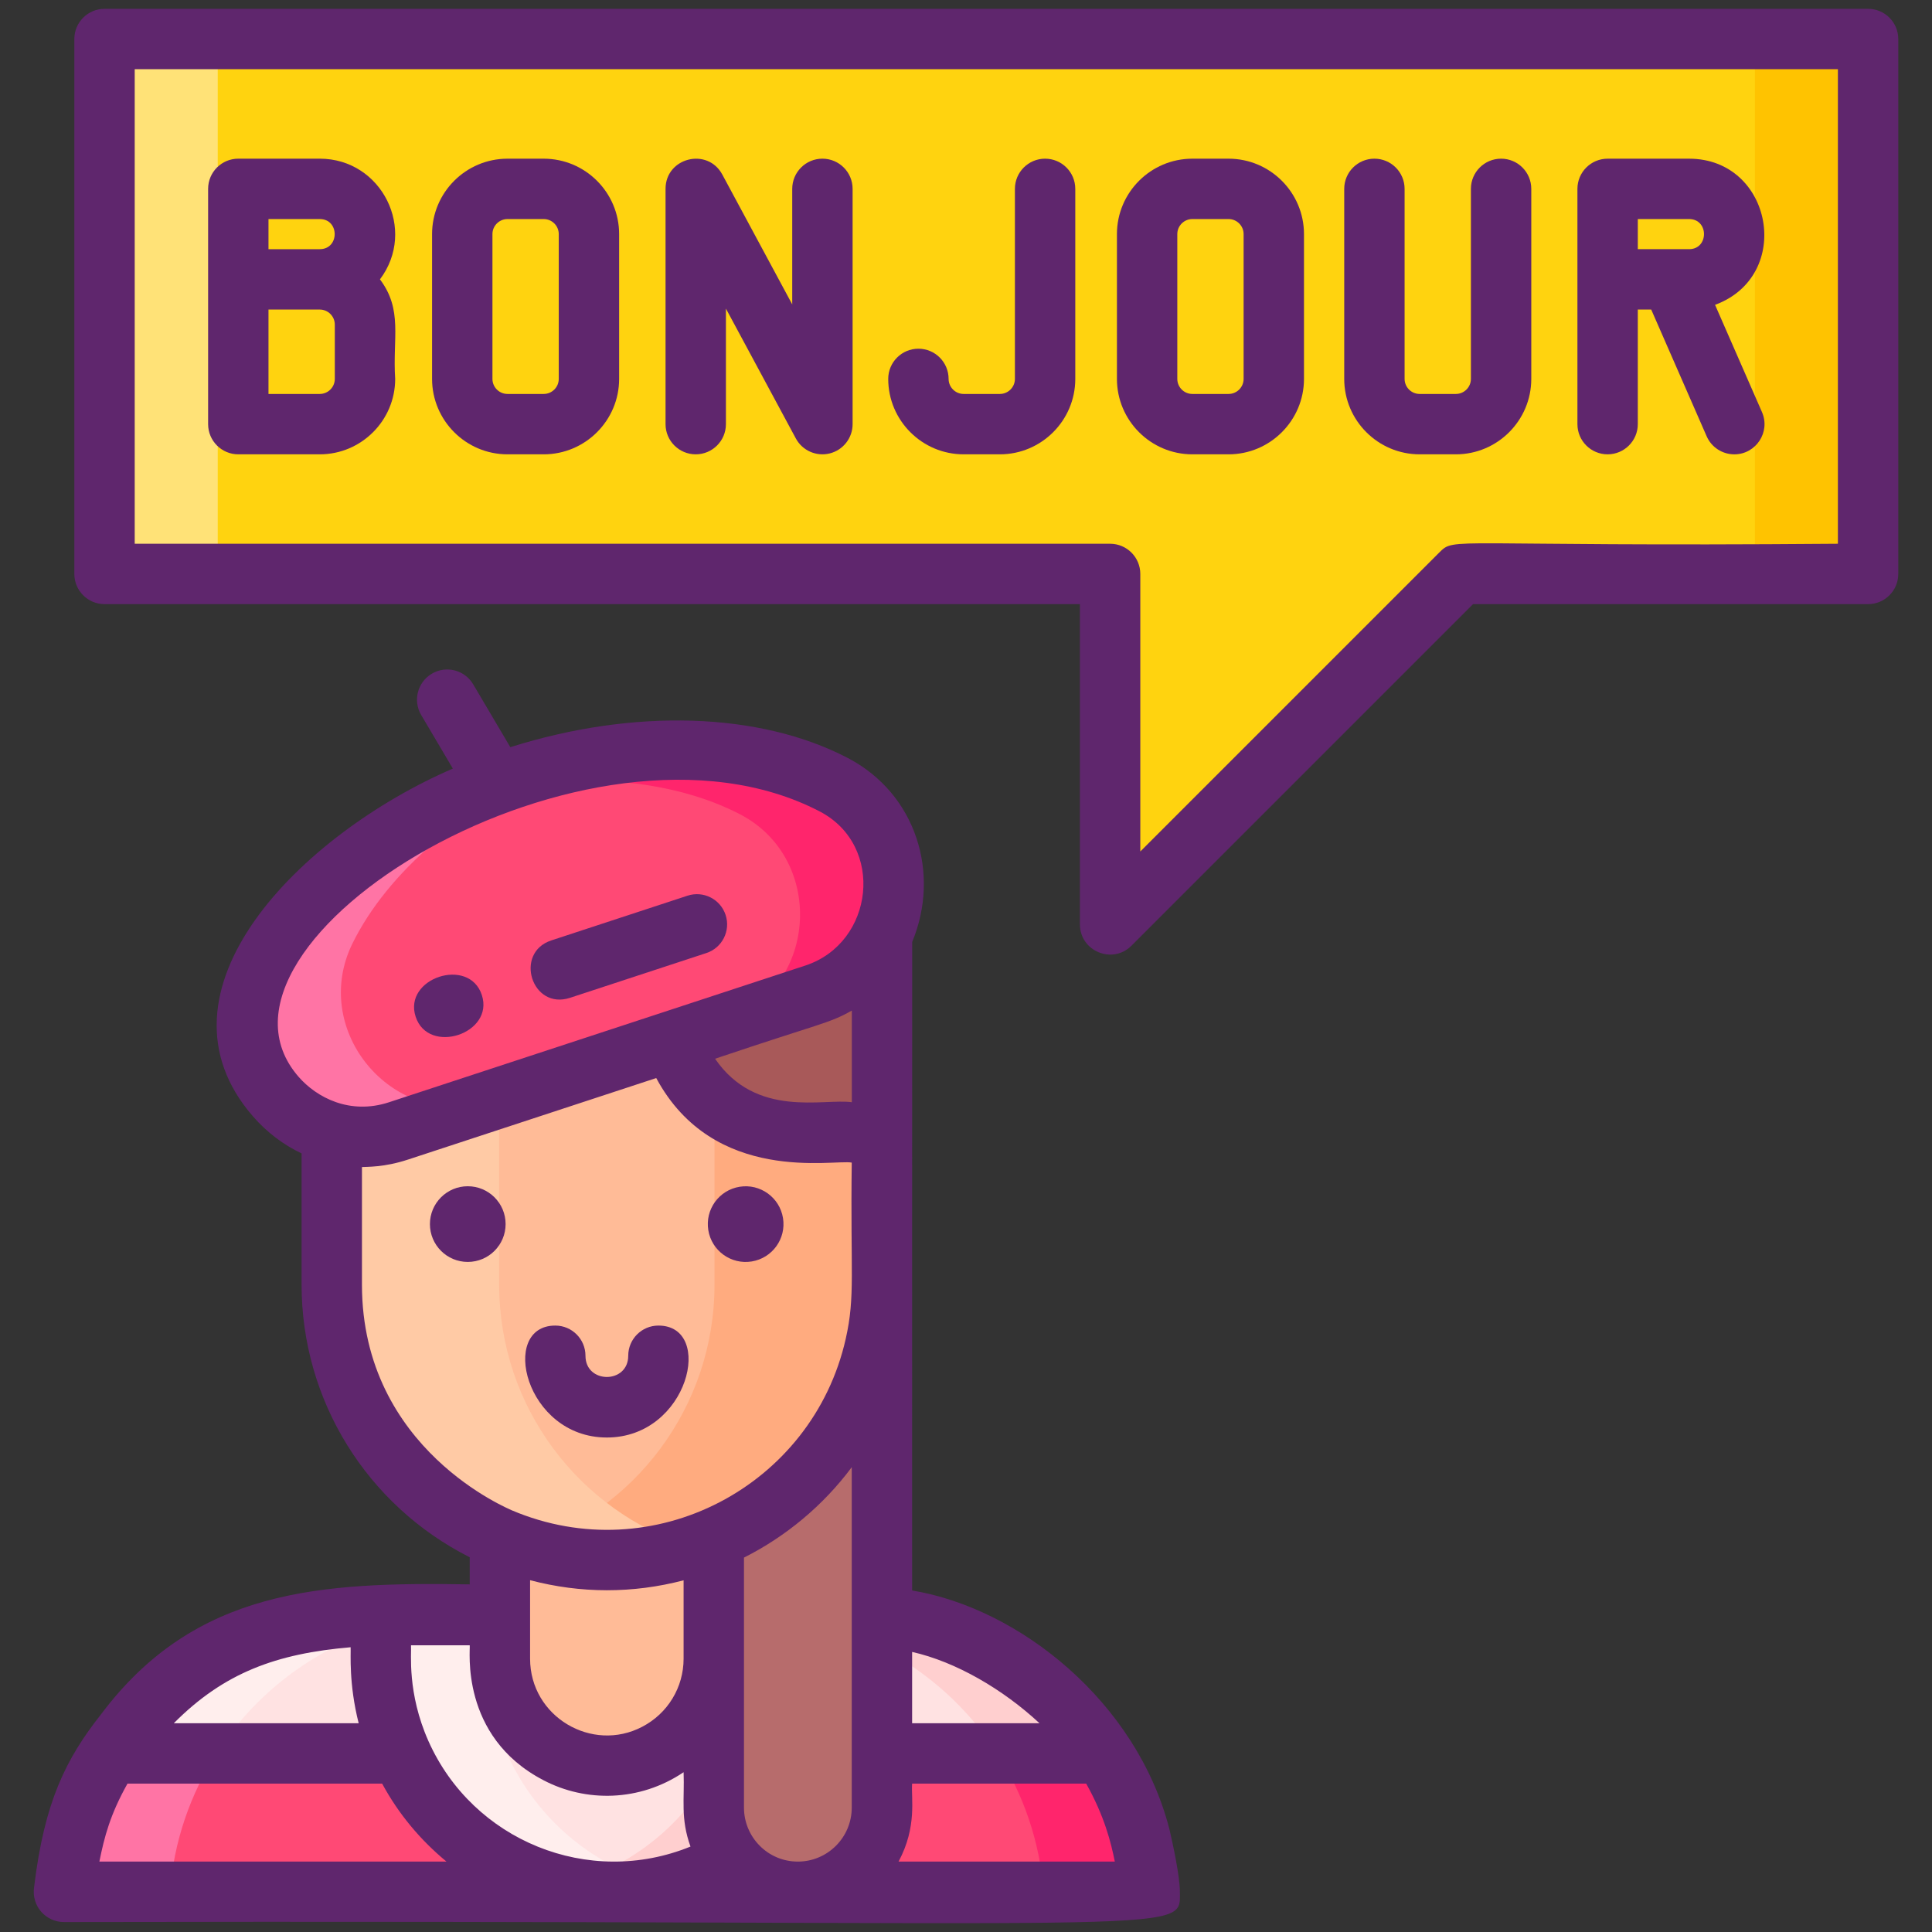 <?xml version="1.0" encoding="UTF-8"?> <svg xmlns="http://www.w3.org/2000/svg" id="Icon_Set" height="512" viewBox="0 0 256 256" width="512"><rect x="0" y="0" width="256" height="256" fill="#333333" stroke="none"/><g><path d="m247.53 5.171h-233.68v70.88h133.246v46.433l46.433-46.433h54.001z" fill="#ffd30f"></path><path d="m13.85 5.171h15v70.88h-15z" fill="#ffe277"></path><path d="m232.53 5.171h15v70.88h-15z" fill="#ffc300"></path><g><path d="m152.33 250.667h.01v.01h-143.86v-.01h.01c0-2.327 2.044-10.974 2.7-11.63.012-.058.091-.262.11-.3.01 0 .01-.01.01-.01.304-.878 1.757-3.963 3.32-6.39h.01c1.816-2.983 4.904-6.583 9.15-9.91 10.104-8.76 22.76-8.633 42.45-8.42 4.213-.062 51.363-.279 52.98.53 9.434 1.179 21.091 8.298 26.96 17.8h.01c.23.35.45.71.66 1.08.041.041.535.913.67 1.17.02.02.03.04.03.06.822 1.096 2.719 6.098 2.72 6.1.022.068.48 1.409.48 1.48.785 2.552 1.436 5.452 1.56 8.14.01.01.01.02 0 .03.016.032.02.234.02.27z" fill="#ffe2e2"></path><path d="m152.33 250.667h.01v.01h-14.09c0-.01-.01-.01-.01-.01-.578-7.518-2.769-13.112-6.09-18.32-.01 0-.01-.01-.01-.01-4.702-7.321-11.688-12.929-19.89-15.94-.01 0-.01 0-.01 0-8.878-3.238-19.362-2.34-9.94-2.4.419 0 14.314-.066 14.62.24.317.033 2.183.241 2.3.3 9.434 1.179 21.091 8.298 26.96 17.8h.01c.396.619.939 1.526 1.33 2.25.02.02.03.04.03.06 2.172 3.616 4.529 10.684 4.76 15.72.01.01.01.02 0 .03.016.032.02.234.02.27z" fill="#ffcfcf"></path><path d="m62.19 214.007c-3.86 0-7.819.552-11.72 1.76 0 0 0 0-.01 0-9.07 2.79-16.76 8.75-21.77 16.57h-.01c-3.84 5.92-6.14 13.892-6.14 18.33h-.01v.01h-14.05v-.01h.01c0-2.327 2.044-10.974 2.7-11.63.012-.058.091-.262.11-.3.01 0 .01-.01.01-.01.304-.878 1.757-3.963 3.32-6.39h.01c11.325-18.56 26.481-18.226 47.55-18.33z" fill="#ffeeed"></path><path d="m152.34 250.667h-143.861c.515-6.715 2.706-12.962 6.153-18.328h131.556c3.446 5.366 5.628 11.613 6.152 18.328z" fill="#ff4975"></path><path d="m152.34 250.667h-14.048c-.524-6.715-2.706-12.962-6.153-18.328h14.048c3.447 5.366 5.629 11.613 6.153 18.328z" fill="#ff256c"></path><path d="m28.68 232.339c-3.447 5.366-5.638 11.613-6.153 18.328h-14.048c.515-6.715 2.706-12.962 6.153-18.328z" fill="#ff74a5"></path><path d="m81.351 250.667c-17.061 0-30.891-13.831-30.891-30.891v-5.765h61.783v5.765c-.001 17.06-13.831 30.891-30.892 30.891z" fill="#ffe2e2"></path><path d="m112.25 214.007c-.309 6.811 1.288 18.482-10.13 28.63-9.791 8.998-21.7 8.03-21.6 8.03-2.115-.085-4.13-.315-6.19-.8 9.201-2.123 17.208-8.554 21.21-17.53 3.703-9.053 2.38-13.711 2.66-18.33z" fill="#ffcfcf"></path><path d="m88.37 249.867c-4.258 1.002-8.135.8-7.85.8-12.601-.435-23.157-7.947-27.89-19.48 0-.189-2.17-4.63-2.17-11.41v-5.77h14.05c.247 3.771-.984 10.146 2.66 18.33 3.953 8.867 11.888 15.381 21.2 17.53z" fill="#ffeeed"></path><path d="m80.411 233.953c-7.825 0-14.169-6.344-14.169-14.169v-34.719h28.338v34.719c0 7.825-6.344 14.169-14.169 14.169z" fill="#ffbb97"></path><path d="m80.411 206.68c-20.134 0-36.455-16.321-36.455-36.455v-36.455h72.91v36.455c0 20.133-16.321 36.455-36.455 36.455z" fill="#ffbb97"></path><path d="m116.862 133.774v36.445c0 24.812-24.222 42.238-47.538 34.729 14.702-4.674 25.352-18.459 25.352-34.729v-36.445z" fill="#ffab7f"></path><path d="m91.51 204.948c-23.21 7.475-47.553-9.791-47.553-34.729v-36.445h22.186v36.445c.001 16.27 10.65 30.055 25.367 34.729z" fill="#ffcaa5"></path><path d="m43.956 118.251v15.519h36.565c4.096 0 7.747 2.448 9.445 6.175 2.718 5.964 8.722 10.11 15.705 10.11h11.194c0-14.124 0-16.856 0-31.803h-72.909z" fill="#b76c6c"></path><path d="m116.862 118.246v31.813c-7.893-.614-15.11 1.936-22.187-3.979v-27.834z" fill="#a85959"></path><path d="m43.957 118.246h22.186v15.528h-22.186z" fill="#dd8585"></path><g><path d="m116.863 170.223v69.298c0 6.155-4.991 11.146-11.146 11.146s-11.134-4.991-11.134-11.146v-35.693c13.09-5.531 22.28-18.5 22.28-33.605z" fill="#b76c6c"></path></g><g><path d="m34.313 128.971c-5.835 11.883 5.891 25.018 18.474 20.887l55.173-18.118c12.579-4.131 14.244-21.659 2.495-27.772-23.29-12.119-64.546 1.389-76.142 25.003z" fill="#ff4975"></path><path d="m115.96 125.584c-3.837 5.897-9.029 6.481-20.387 10.093 12.843-4.226 14.019-21.768 2.498-27.773-8.987-4.671-21.911-5.881-35.555-2.806 15.176-6.31 34.312-8.213 47.942-1.133 7.916 4.125 10.278 14.255 5.502 21.619z" fill="#ff256c"></path><path d="m63.328 146.394c-2.2.722 5.598-1.837-10.687 3.508-12.564 3.996-24.127-9.117-18.332-20.931 7.075-14.396 24.74-24.28 40.594-27.813-13.416 5.594-23.597 14.496-28.208 23.874-5.431 11.072 4.467 23.742 16.633 21.362z" fill="#ff74a5"></path></g></g><g fill="#5f266d"><path d="m154.952 242.366c-.007-.025-.012-.049-.019-.074h-.002c-4.337-16.751-19.781-29.171-34.07-31.547 0-.173.003-40.354.003-40.522 0 .1-.004-4.574.007-45.416 3.774-9.076.523-19.658-8.568-24.388-11.674-6.074-28.316-6.58-44.683-1.414l-4.92-8.329c-1.124-1.902-3.575-2.533-5.479-1.409-1.902 1.124-2.533 3.577-1.409 5.479l4.192 7.095c-20.184 8.732-40.911 29.493-26.484 46.084 1.855 2.133 4.051 3.776 6.441 4.907v17.39c0 15.348 8.661 29.246 22.28 36.124v3.591c-19.765-.322-36.364.563-48.857 17.221-4.626 5.865-7.5 11.559-8.857 22.834-.408 2.567 1.548 4.689 3.945 4.689 150.832-.307 147.87 1.867 147.87-4-.002-2.065-.924-6.308-1.39-8.315zm-64.372-32.967v10.382c0 3.801-2.093 7.255-5.471 9.019-6.659 3.499-14.87-1.324-14.87-9.019 0-3.825 0-6.479 0-10.397 6.715 1.772 13.62 1.776 20.341.015zm22.29-63.348c-3.777-.533-12.662 2.183-18.12-5.763 13.93-4.701 15.125-4.665 18.12-6.385zm7.99 90.29h23.068c2.419 4.324 3.283 7.782 3.79 10.33h-28.657c2.498-4.648 1.645-8.402 1.799-10.33zm-48.86-.459c5.606 2.946 12.747 2.878 18.581-1.054.139 3.58-.44 6.109.914 9.853-13.515 5.499-28.839-.789-34.72-13.967-2.863-6.429-2.23-11.694-2.314-12.703h7.78c.114.454-1.403 12.055 9.759 17.871zm-55.109.459h33.746c2.173 4.022 5.094 7.502 8.526 10.33h-45.997c.668-3.3 1.429-6.232 3.725-10.33zm30.635-8h-24.497c6.654-6.705 13.609-9.234 23.431-10.072.044.877-.263 4.812 1.066 10.072zm90.216 0h-16.882c0-.209 0-9.87 0-9.453 5.797 1.306 12.034 4.946 16.882 9.453zm-24.882-33.928v45.108c0 3.942-3.203 7.15-7.14 7.15-4.02 0-7.14-3.282-7.14-7.15 0-12.088 0-21.006 0-33.133 5.509-2.768 10.476-6.867 14.28-11.975zm-4.251-86.898c8.72 4.538 7.212 17.432-1.897 20.424l-55.173 18.118c-5.186 1.702-9.59-.632-11.984-3.384-15.524-17.851 38.471-51.069 69.054-35.158zm-60.649 62.706v-15.58c.601-.048 2.894.063 6.075-.983l32.919-10.81c7.641 14.207 23.55 10.742 25.906 11.203-.191 14.708.489 17.65-.798 23.356-4.398 19.504-25.493 30.68-44.256 22.714-.104-.09-19.846-7.969-19.846-29.9z"></path><circle cx="61.981" cy="162.198" r="5.014"></circle><ellipse cx="98.841" cy="162.198" rx="5.014" ry="5.014" transform="matrix(.987 -.16 .16 .987 -24.705 17.927)"></ellipse><path d="m80.411 190.478c10.873 0 14.312-14.833 6.833-14.833-2.209 0-4 1.791-4 4 0 3.748-5.666 3.749-5.666 0 0-2.209-1.791-4-4-4-7.465 0-4.041 14.833 6.833 14.833z"></path><path d="m75.543 132.212 18.052-5.928c2.099-.689 3.242-2.949 2.552-5.048-.689-2.098-2.946-3.243-5.048-2.552l-18.052 5.928c-4.96 1.628-2.604 9.276 2.496 7.6z"></path><path d="m63.845 131.844c-1.683-5.132-10.453-2.25-8.768 2.878 1.683 5.13 10.453 2.251 8.768-2.878z"></path><path d="m31.576 60.201h10.792c5.511 0 9.995-4.484 9.995-9.995-.355-5.409 1.039-9.133-2.017-13.19 4.944-6.563.244-15.991-7.978-15.991h-10.792c-2.209 0-4 1.791-4 4v31.175c0 2.21 1.791 4.001 4 4.001zm12.787-9.995c0 1.1-.895 1.995-1.995 1.995h-6.792v-11.184h6.792c1.1 0 1.995.895 1.995 1.995zm-8.787-21.18h6.792c2.641 0 2.638 3.991 0 3.991h-6.792z"></path><path d="m127.69 60.201h4.796c5.511 0 9.995-4.484 9.995-9.995v-25.18c0-2.209-1.791-4-4-4s-4 1.791-4 4v25.18c0 1.1-.895 1.995-1.995 1.995h-4.796c-1.1 0-1.995-.895-1.995-1.995 0-2.209-1.791-4-4-4s-4 1.791-4 4c0 5.511 4.484 9.995 9.995 9.995z"></path><path d="m92.188 60.201c2.209 0 4-1.791 4-4v-15.31l9.265 17.206c.875 1.626 2.739 2.428 4.5 1.982 1.777-.448 3.022-2.046 3.022-3.878v-31.175c0-2.209-1.791-4-4-4s-4 1.791-4 4v15.31l-9.265-17.206c-1.962-3.645-7.522-2.246-7.522 1.896v31.175c0 2.209 1.791 4 4 4z"></path><path d="m157.994 60.201h4.796c5.511 0 9.995-4.484 9.995-9.995v-19.185c0-5.511-4.484-9.995-9.995-9.995h-4.796c-5.511 0-9.995 4.484-9.995 9.995v19.185c0 5.511 4.484 9.995 9.995 9.995zm-1.995-29.18c0-1.1.895-1.995 1.995-1.995h4.796c1.1 0 1.995.895 1.995 1.995v19.185c0 1.1-.895 1.995-1.995 1.995h-4.796c-1.1 0-1.995-.895-1.995-1.995z"></path><path d="m67.246 60.201h4.796c5.512 0 9.996-4.484 9.996-9.995v-19.185c0-5.511-4.484-9.995-9.996-9.995h-4.796c-5.511 0-9.995 4.484-9.995 9.995v19.185c0 5.511 4.484 9.995 9.995 9.995zm-1.995-29.18c0-1.1.895-1.995 1.995-1.995h4.796c1.101 0 1.996.895 1.996 1.995v19.185c0 1.1-.895 1.995-1.996 1.995h-4.796c-1.1 0-1.995-.895-1.995-1.995z"></path><path d="m213.017 60.201c2.209 0 4-1.791 4-4v-15.184h1.778l7.344 16.788c.657 1.502 2.125 2.398 3.667 2.398 2.865 0 4.823-2.954 3.663-5.604l-6.215-14.206c10.469-3.862 7.63-19.366-3.445-19.366h-10.792c-2.209 0-4 1.791-4 4v31.175c0 2.208 1.791 3.999 4 3.999zm4-31.175h6.792c2.641 0 2.638 3.991 0 3.991-.101 0-2.618 0-2.458 0h-4.333v-3.991z"></path><path d="m188.112 60.201h4.796c5.511 0 9.995-4.484 9.995-9.995v-25.18c0-2.209-1.791-4-4-4s-4 1.791-4 4v25.18c0 1.1-.895 1.995-1.995 1.995h-4.796c-1.1 0-1.995-.895-1.995-1.995v-25.18c0-2.209-1.791-4-4-4s-4 1.791-4 4v25.18c0 5.511 4.484 9.995 9.995 9.995z"></path><path d="m247.53 1.17h-233.68c-2.209 0-4 1.791-4 4v70.88c0 2.209 1.791 4 4 4h129.246v42.434c0 3.557 4.314 5.341 6.829 2.829l45.262-45.262h52.344c2.209 0 4-1.791 4-4v-70.881c-.001-2.209-1.792-4-4.001-4zm-4 70.881c-52.221.423-50.683-.973-52.829 1.171l-39.605 39.605v-36.776c0-2.209-1.791-4-4-4h-129.246v-62.881h225.68z"></path></g></g></svg> 